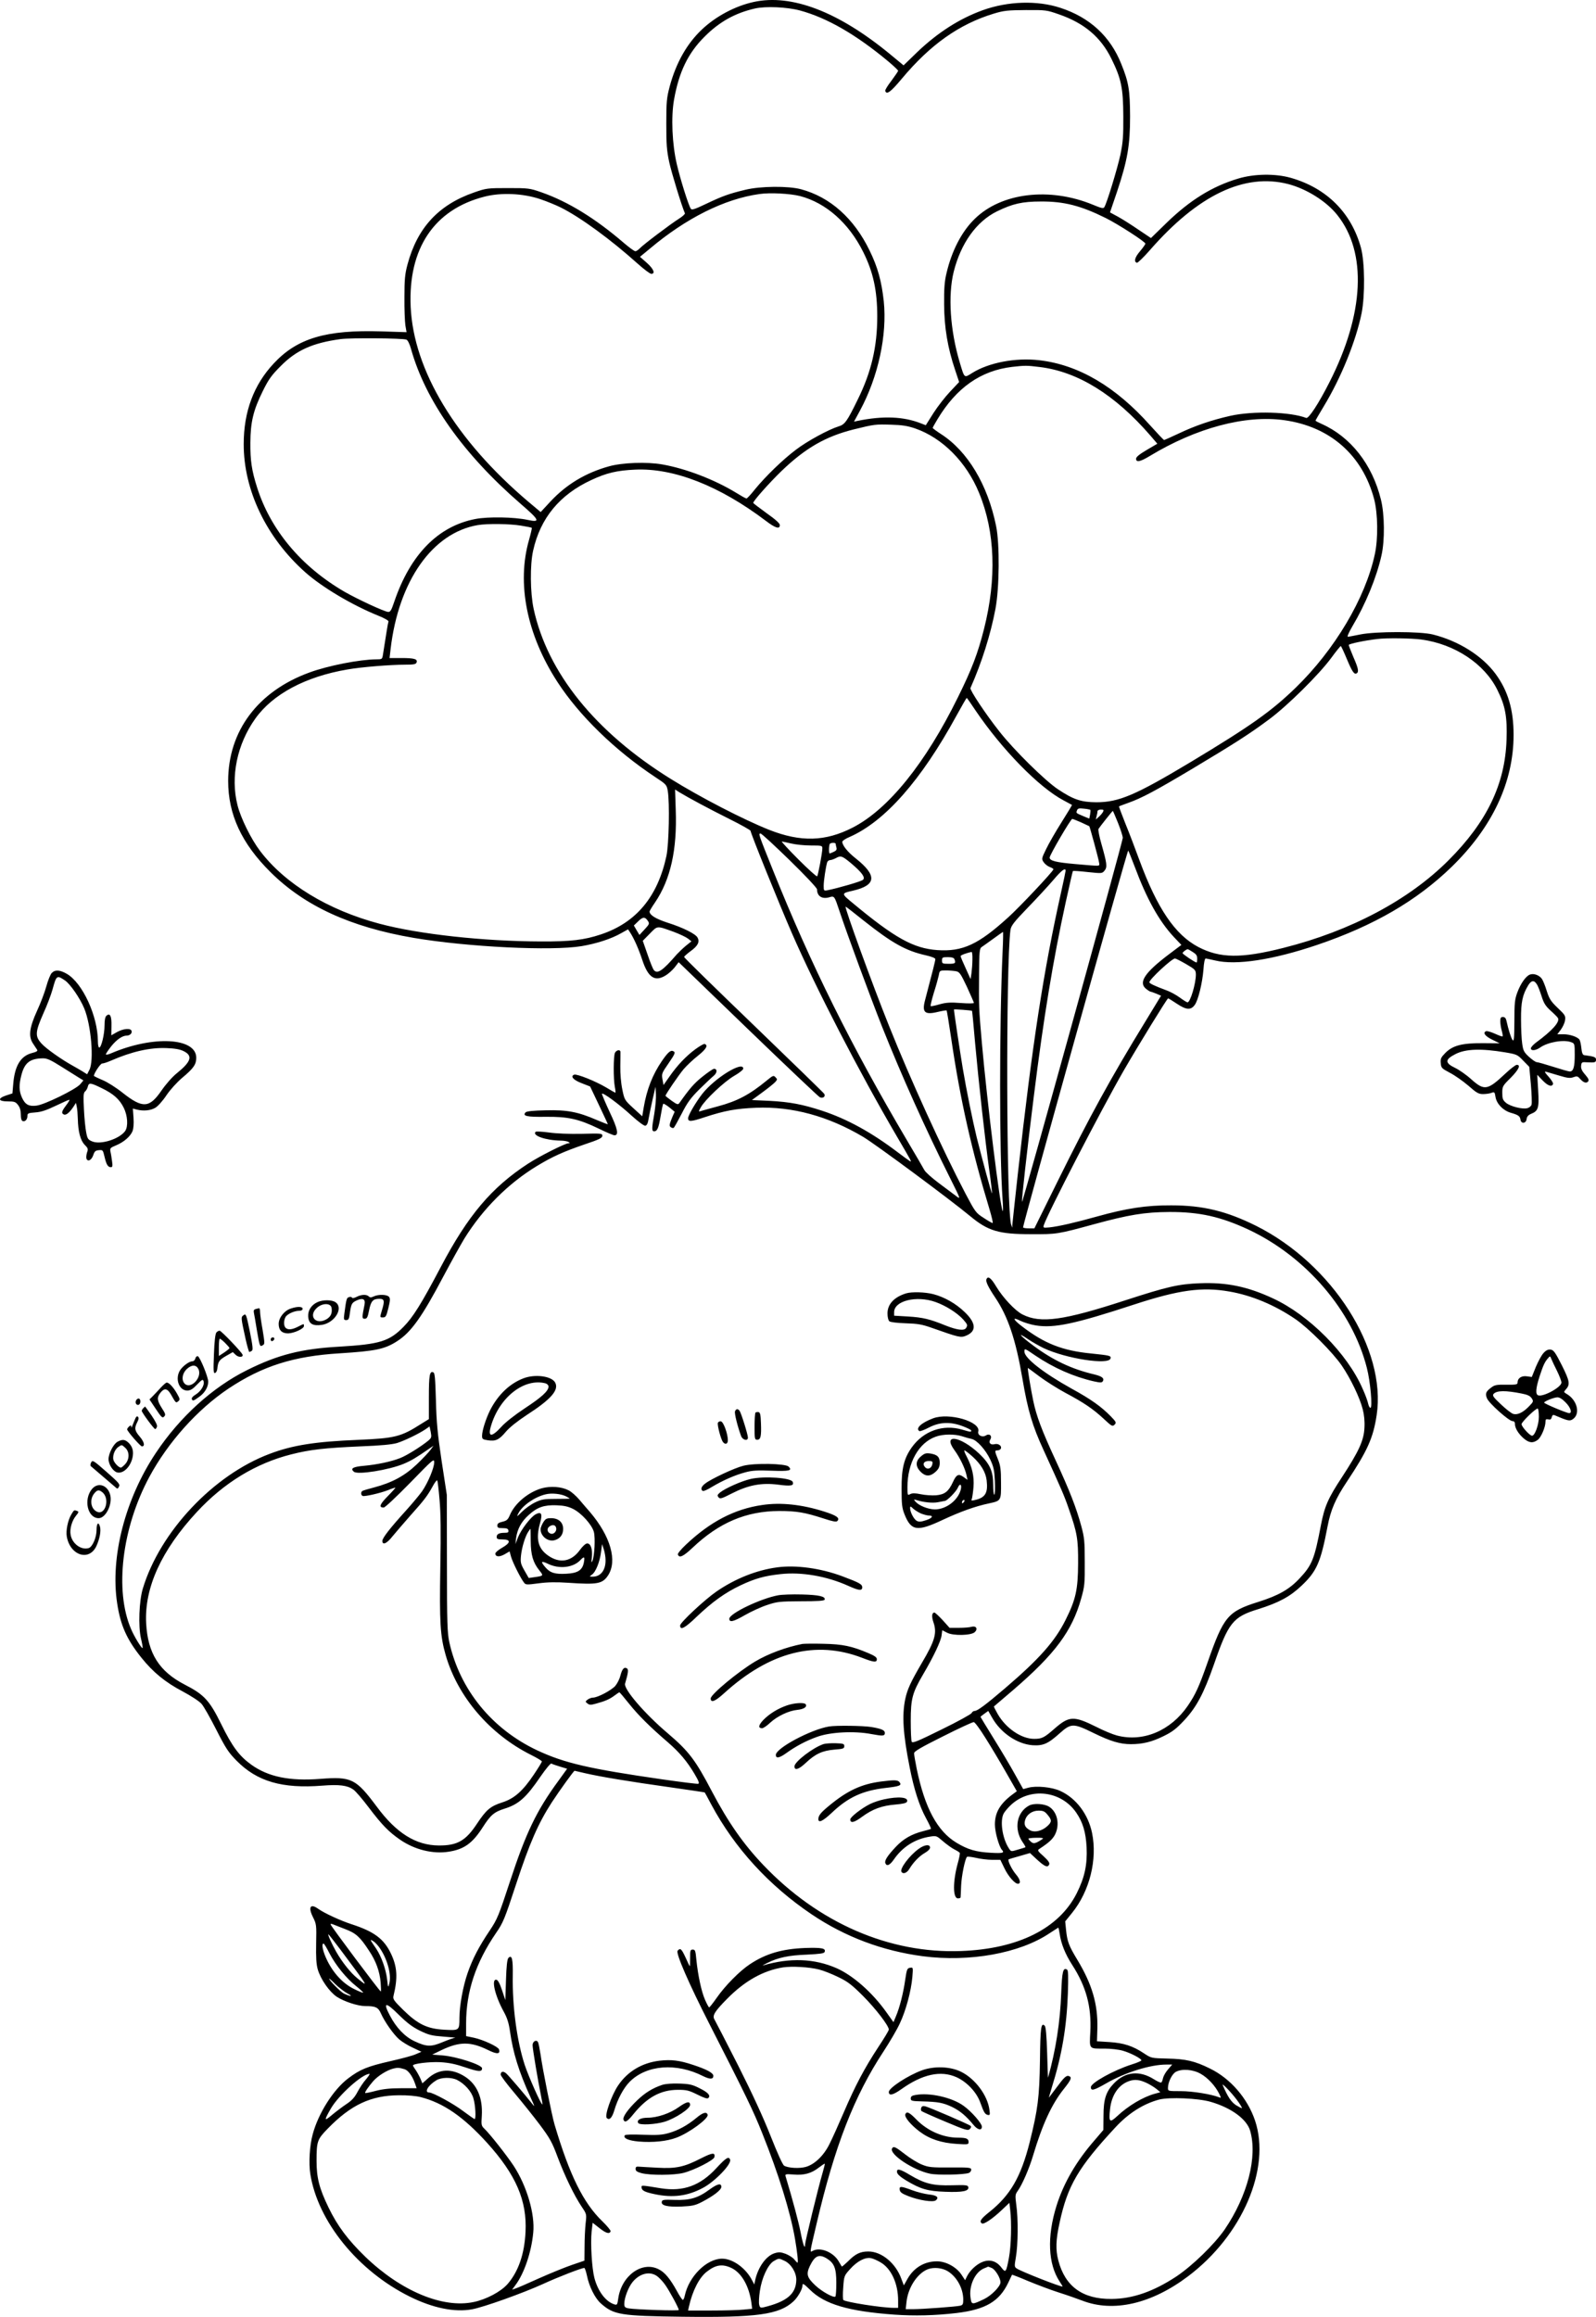 <?xml version="1.0" encoding="UTF-8"?>
<svg xmlns="http://www.w3.org/2000/svg" version="1.0" viewBox="0 0 1200.646 1742.816" preserveAspectRatio="xMidYMid meet">
  <g transform="translate(-410.354,1878.973) scale(0.1,-0.1)" fill="#000000" stroke="none">
    <path d="M9774 18775 c-139 -30 -286 -108 -391 -208 -112 -106 -193 -249 -241 -426 -23 -87 -26 -114 -26 -281 0 -156 3 -201 22 -290 18 -82 93 -327 118 -385 2 -5 -17 -23 -44 -40 -65 -41 -273 -198 -296 -224 -11 -11 -25 -21 -33 -21 -8 0 -46 28 -86 62 -215 185 -420 311 -620 381 -89 31 -98 32 -252 32 -155 0 -163 -1 -255 -33 -268 -93 -427 -266 -501 -542 -19 -71 -23 -112 -23 -245 -1 -88 3 -183 7 -212 l9 -52 -189 6 c-416 13 -633 -51 -810 -241 -150 -160 -226 -362 -226 -606 -1 -347 170 -704 463 -965 127 -113 353 -247 548 -326 48 -19 81 -38 78 -45 -4 -9 -16 -85 -42 -251 -5 -32 -7 -33 -52 -33 -122 -1 -360 -47 -501 -99 -387 -141 -611 -440 -611 -816 0 -252 101 -470 319 -686 257 -255 602 -413 1076 -494 407 -69 1040 -100 1265 -62 112 19 223 55 296 97 l52 29 15 -22 c30 -46 65 -125 92 -207 44 -134 95 -168 177 -117 20 12 50 39 67 60 l30 39 522 -504 c287 -277 530 -507 540 -512 24 -11 45 6 33 26 -5 8 -244 240 -531 517 -288 277 -523 507 -523 512 0 5 23 25 50 45 53 38 69 69 51 101 -14 28 -111 76 -225 112 -89 29 -135 57 -136 84 0 4 18 35 41 68 117 173 167 396 156 697 l-5 153 31 -20 c71 -43 224 -125 376 -201 89 -44 161 -85 161 -90 0 -18 212 -542 311 -770 180 -413 508 -1048 791 -1531 112 -191 113 -193 96 -183 -7 4 -47 33 -88 64 -200 152 -383 252 -570 314 -149 49 -246 67 -397 75 l-133 6 79 58 c44 32 87 67 97 78 16 18 16 21 1 36 -14 15 -19 13 -64 -24 -130 -107 -222 -156 -368 -195 -60 -17 -119 -32 -129 -36 -19 -5 -19 -5 0 29 32 57 174 191 249 235 39 22 70 47 70 55 0 62 -213 -69 -308 -189 -51 -66 -107 -162 -107 -184 0 -28 23 -26 125 8 149 49 236 65 386 71 272 11 543 -63 806 -219 94 -56 653 -470 806 -597 134 -111 214 -135 457 -135 193 -1 199 0 474 75 261 71 380 91 566 92 226 1 387 -35 597 -133 433 -204 780 -610 889 -1039 27 -104 44 -301 27 -301 -6 0 -13 14 -17 31 -3 17 -21 67 -41 111 -115 266 -403 556 -677 682 -189 88 -348 121 -548 113 -161 -6 -246 -26 -560 -128 -466 -152 -638 -176 -774 -107 -56 28 -148 127 -198 210 -39 66 -63 83 -74 54 -6 -17 15 -60 66 -136 97 -144 155 -317 205 -610 41 -241 75 -356 161 -542 134 -293 154 -339 188 -438 63 -180 71 -227 70 -410 -1 -197 -17 -271 -94 -425 -80 -161 -198 -294 -455 -514 -144 -123 -208 -171 -229 -171 -9 0 -19 -7 -23 -16 -3 -8 -104 -64 -225 -123 -184 -91 -221 -106 -226 -92 -4 9 -7 79 -7 156 0 167 12 211 92 348 80 136 134 250 140 295 l5 39 37 -19 c46 -24 182 -21 208 5 25 24 10 49 -24 40 -16 -5 -59 -8 -97 -8 l-69 0 -52 58 c-29 31 -57 57 -62 57 -19 0 -22 -29 -8 -71 29 -82 13 -140 -87 -309 -84 -144 -108 -196 -124 -269 -26 -124 -17 -265 33 -516 32 -163 72 -289 124 -384 22 -40 38 -75 36 -78 -2 -2 -29 -10 -61 -18 -85 -22 -146 -57 -202 -116 -64 -68 -88 -105 -80 -124 10 -27 34 -16 65 29 66 95 160 154 274 171 45 7 48 5 94 -35 27 -23 65 -51 85 -61 20 -10 39 -22 42 -27 2 -4 -4 -39 -15 -77 -38 -138 -38 -265 1 -265 11 0 20 3 20 8 1 4 2 43 4 87 3 74 29 201 44 217 4 4 34 0 67 -7 33 -8 88 -15 122 -15 l62 0 31 -64 c28 -59 78 -116 101 -116 25 0 18 33 -15 71 -31 37 -65 106 -54 113 1 1 38 12 81 24 l79 23 55 -51 c57 -52 79 -61 90 -34 4 12 -9 30 -43 61 -45 40 -48 45 -30 56 70 46 98 72 116 106 39 77 18 172 -45 211 -36 22 -113 27 -148 9 -95 -49 -118 -176 -51 -275 14 -20 24 -38 22 -39 -2 -2 -27 -10 -56 -18 -52 -16 -52 -16 -68 8 -50 76 -69 207 -40 263 8 15 32 43 53 63 144 137 379 110 493 -56 50 -73 72 -147 78 -261 6 -130 -14 -225 -74 -345 -133 -265 -440 -419 -869 -435 -540 -21 -1074 211 -1489 647 -149 156 -265 322 -387 554 -124 237 -174 302 -331 436 -175 148 -334 334 -322 374 24 82 27 107 14 115 -21 13 -36 -4 -49 -54 -6 -25 -23 -59 -38 -77 -28 -33 -133 -89 -169 -89 -11 0 -29 -7 -40 -15 -18 -14 -18 -16 -1 -29 15 -12 26 -12 65 -1 70 19 103 34 139 61 17 13 34 24 36 24 3 0 36 -39 74 -87 70 -87 155 -172 290 -288 87 -75 146 -145 201 -238 32 -54 39 -73 28 -75 -8 -2 -128 13 -268 33 -555 80 -739 123 -944 219 -341 161 -581 457 -660 812 -15 69 -18 142 -18 594 l-1 515 -39 255 c-31 207 -39 293 -43 458 -5 166 -8 205 -20 209 -27 11 -33 -21 -33 -187 l0 -165 -58 -36 c-152 -97 -196 -108 -474 -120 -321 -13 -494 -40 -665 -105 -424 -159 -826 -586 -955 -1014 -28 -93 -35 -283 -14 -374 9 -38 15 -71 12 -73 -6 -6 -63 87 -86 142 -126 291 -69 762 137 1145 141 262 363 509 596 665 256 170 490 244 838 265 268 17 337 31 430 91 105 67 187 182 349 489 57 107 128 235 157 283 139 224 330 415 546 546 117 71 200 108 357 162 111 37 135 49 135 65 0 18 -7 19 -155 15 -94 -2 -191 2 -247 10 -51 7 -96 9 -100 5 -28 -28 75 -64 187 -66 25 0 52 -5 60 -10 13 -9 13 -10 0 -10 -26 -1 -217 -97 -303 -153 -275 -179 -452 -388 -657 -777 -146 -277 -209 -378 -280 -450 -107 -110 -179 -132 -484 -150 -286 -16 -462 -61 -691 -175 -261 -129 -508 -353 -688 -623 -232 -347 -345 -786 -292 -1132 25 -166 72 -272 182 -409 88 -110 179 -185 312 -255 62 -33 125 -74 141 -93 16 -18 66 -106 111 -195 72 -141 91 -170 153 -233 154 -156 343 -211 645 -187 127 10 188 2 232 -29 17 -11 70 -73 118 -137 99 -130 148 -181 235 -241 109 -75 247 -109 365 -90 116 18 179 63 257 185 59 92 85 114 164 139 106 33 163 84 271 243 41 59 75 100 81 96 6 -4 35 -14 65 -23 l53 -16 -65 -90 c-165 -225 -245 -392 -365 -758 -85 -259 -95 -283 -153 -370 -80 -119 -128 -211 -165 -317 -35 -100 -62 -247 -62 -339 0 -95 -1 -95 -114 -89 -129 7 -199 41 -309 149 -71 70 -79 81 -73 106 33 136 28 218 -19 317 -53 111 -126 166 -295 221 -86 28 -203 82 -252 116 -59 43 -78 14 -40 -62 26 -52 27 -59 24 -197 -2 -107 1 -156 12 -196 22 -75 87 -168 143 -206 55 -36 159 -70 213 -70 78 0 99 -9 119 -55 28 -63 94 -157 137 -195 21 -18 67 -47 103 -63 l65 -31 -42 -18 c-23 -11 -110 -34 -194 -53 -171 -39 -227 -62 -315 -129 -111 -84 -225 -263 -267 -421 -23 -83 -31 -217 -18 -298 56 -356 357 -728 747 -922 175 -87 339 -120 470 -96 88 16 386 123 535 191 115 53 289 120 309 120 5 0 13 -26 20 -57 16 -81 61 -172 105 -210 97 -86 147 -94 615 -100 560 -7 727 16 834 116 31 28 67 91 67 116 0 23 8 19 57 -29 110 -109 289 -162 633 -187 154 -11 309 -7 470 12 217 26 321 87 388 227 15 31 28 59 29 61 1 1 55 -19 120 -47 65 -27 170 -67 233 -87 63 -20 142 -48 176 -61 233 -90 519 -25 795 183 408 307 625 811 504 1172 -57 168 -185 316 -339 391 -115 57 -182 72 -321 75 -120 3 -121 3 -175 39 -84 56 -153 78 -259 85 l-95 6 3 100 c4 179 -40 329 -149 510 -66 109 -78 140 -87 231 l-6 61 51 63 c133 164 192 402 151 602 -29 141 -120 262 -239 316 -62 29 -181 41 -242 24 l-37 -10 -62 111 c-34 62 -106 183 -161 271 -54 87 -98 160 -98 161 0 2 13 13 29 24 l29 21 30 -52 c64 -113 187 -197 303 -206 80 -5 116 10 207 92 83 74 102 74 252 0 129 -63 200 -84 281 -84 89 0 158 17 245 60 66 32 96 55 155 118 93 99 148 202 225 422 109 315 143 357 331 415 157 49 242 95 329 178 113 107 143 175 194 442 24 127 60 211 147 341 154 232 197 327 223 499 75 495 -332 1135 -905 1423 -225 112 -401 155 -640 155 -188 1 -337 -22 -559 -84 -164 -46 -291 -75 -359 -82 -45 -4 -47 -3 -41 17 26 83 434 873 603 1166 107 185 325 540 332 540 3 0 33 -18 67 -41 69 -46 104 -49 133 -9 26 34 58 166 66 267 3 50 10 83 17 83 6 -1 38 -7 71 -15 157 -38 434 4 770 118 424 144 746 331 1009 586 307 299 466 638 466 993 0 190 -42 331 -135 458 -101 137 -277 248 -472 297 -95 24 -432 24 -548 0 -44 -9 -85 -17 -92 -17 -7 0 9 35 34 78 99 166 182 367 219 533 26 112 24 310 -4 421 -65 265 -228 472 -446 569 -25 11 -46 22 -46 25 0 2 28 51 62 107 131 216 242 491 285 702 26 134 24 382 -5 490 -72 264 -258 450 -528 527 -116 33 -276 31 -397 -6 -194 -58 -362 -162 -539 -334 l-116 -113 -94 63 c-51 35 -120 79 -153 97 l-61 33 53 156 c79 237 98 349 98 567 -1 197 -10 255 -66 393 -83 209 -238 351 -459 423 -174 57 -394 50 -583 -18 -175 -63 -339 -168 -494 -316 l-102 -99 -104 86 c-387 318 -739 453 -1023 391z m347 -64 c204 -55 424 -182 667 -385 39 -33 72 -64 72 -69 0 -4 -23 -37 -50 -74 -28 -36 -49 -70 -47 -77 10 -31 40 -10 125 92 214 256 431 410 691 489 76 23 104 26 241 27 150 1 158 0 249 -32 191 -66 315 -171 395 -333 75 -152 89 -222 90 -434 1 -152 -3 -197 -22 -290 -23 -105 -102 -365 -121 -394 -7 -11 -22 -8 -84 18 -326 135 -690 92 -891 -106 -98 -95 -173 -241 -212 -408 -15 -61 -19 -117 -18 -235 1 -173 26 -325 83 -494 l30 -90 -67 -71 c-37 -39 -94 -112 -126 -162 l-58 -92 -36 14 c-131 52 -286 58 -476 19 l-28 -6 45 83 c138 256 205 568 179 823 -17 152 -45 255 -107 382 -117 241 -296 401 -515 460 -96 26 -307 24 -420 -4 -125 -30 -173 -48 -293 -105 -90 -43 -110 -49 -117 -37 -18 28 -80 226 -105 335 -35 150 -44 353 -21 484 37 209 105 351 231 476 111 111 229 177 379 211 81 18 239 11 337 -15z m3674 -1306 c138 -36 288 -130 369 -233 225 -282 203 -743 -60 -1259 -81 -160 -156 -274 -174 -267 -120 46 -398 54 -570 16 -142 -32 -265 -74 -389 -133 -57 -27 -107 -49 -110 -49 -4 0 -51 50 -105 110 -260 292 -539 456 -834 490 -178 21 -381 -18 -505 -96 -61 -38 -57 -42 -93 78 -73 244 -90 504 -46 683 54 215 171 379 326 455 117 57 189 74 331 74 174 1 301 -32 488 -125 94 -47 297 -178 297 -192 0 -5 -18 -31 -41 -58 -39 -46 -47 -78 -23 -86 6 -2 50 40 97 94 363 416 712 583 1042 498z m-3673 -90 c195 -51 367 -203 475 -420 75 -150 106 -290 106 -485 0 -227 -44 -418 -147 -626 -81 -166 -97 -188 -145 -202 -74 -23 -235 -110 -321 -176 -97 -73 -227 -199 -308 -298 -30 -38 -58 -68 -63 -68 -5 0 -39 19 -76 42 -163 100 -380 183 -556 214 -117 21 -302 14 -402 -14 -176 -49 -319 -135 -439 -263 l-75 -81 -93 78 c-546 463 -863 988 -885 1465 -20 440 177 734 557 830 125 32 290 24 417 -19 51 -17 121 -46 155 -63 148 -74 374 -239 578 -422 47 -42 93 -77 103 -77 33 0 17 38 -34 83 l-51 45 74 61 c273 230 561 374 823 411 81 12 231 4 307 -15z m-2961 -1080 c10 -4 24 -32 34 -68 109 -391 393 -792 823 -1165 146 -126 154 -144 55 -123 -102 22 -298 25 -392 7 -280 -53 -490 -266 -611 -621 -23 -68 -30 -80 -48 -78 -32 4 -226 94 -326 151 -326 189 -558 466 -659 787 -40 126 -51 200 -50 335 1 155 22 244 94 389 43 87 65 118 133 186 118 120 240 175 452 204 73 10 467 7 495 -4z m4764 -206 c287 -35 566 -208 833 -516 l52 -61 -80 -47 c-56 -33 -80 -53 -80 -66 0 -29 31 -23 102 20 350 212 720 311 1013 270 344 -48 588 -262 676 -594 28 -108 31 -296 5 -415 -71 -331 -303 -720 -597 -1005 -182 -176 -334 -284 -784 -555 -420 -252 -544 -305 -715 -305 -114 1 -171 20 -288 98 -95 63 -330 294 -439 433 -104 131 -225 314 -219 328 85 191 152 404 188 595 30 157 33 489 5 624 -63 311 -214 563 -415 692 -34 22 -62 43 -62 46 0 3 16 32 36 65 143 238 326 366 562 394 98 11 109 11 207 -1z m-937 -462 c205 -71 386 -253 481 -485 121 -293 133 -644 37 -1024 -46 -182 -91 -301 -196 -513 -244 -496 -523 -842 -791 -980 -206 -106 -392 -111 -630 -17 -193 77 -517 244 -740 383 -567 352 -927 799 -1031 1279 -26 121 -28 331 -4 437 54 245 200 422 438 532 113 53 193 72 328 78 291 14 636 -121 986 -386 71 -54 104 -64 104 -31 0 13 -32 42 -100 90 -55 40 -100 74 -100 77 0 15 122 152 213 240 180 173 332 260 544 313 155 38 161 39 283 35 80 -2 122 -9 178 -28z m-2966 -731 c43 -7 80 -14 82 -17 2 -2 -7 -42 -20 -88 -95 -328 -18 -715 213 -1071 164 -253 432 -514 735 -715 84 -55 87 -59 95 -104 15 -89 9 -399 -10 -490 -66 -307 -228 -502 -493 -590 -125 -42 -229 -54 -449 -53 -432 1 -918 54 -1215 133 -389 103 -713 301 -900 548 -67 88 -146 247 -170 345 -54 213 -3 458 134 650 132 185 377 316 694 370 101 18 322 36 435 36 62 0 79 3 84 16 10 26 -16 34 -113 34 l-90 0 8 68 c60 512 315 874 656 932 73 12 239 10 324 -4z m6775 -857 c251 -34 475 -183 571 -379 60 -120 75 -203 69 -375 -11 -334 -148 -618 -436 -906 -298 -299 -737 -532 -1241 -659 -319 -81 -479 -79 -643 7 -174 92 -308 290 -442 653 -31 85 -79 211 -107 279 -27 68 -48 124 -46 125 2 2 32 13 68 26 102 36 205 91 485 258 319 191 427 260 575 370 137 101 378 339 470 465 35 48 67 87 70 87 3 0 23 -43 45 -96 41 -98 56 -120 75 -109 17 11 12 38 -25 122 -19 45 -35 86 -35 91 0 9 120 34 215 45 69 9 259 6 332 -4z m-3357 -530 c199 -295 480 -583 665 -680 33 -18 61 -33 63 -34 1 -1 -34 -60 -79 -131 -45 -71 -97 -162 -116 -202 -34 -70 -35 -73 -18 -98 9 -14 30 -30 46 -36 17 -6 29 -14 27 -18 -8 -22 -255 -284 -338 -359 -226 -206 -345 -261 -535 -248 -180 13 -319 90 -638 355 -86 71 -86 72 3 92 177 41 183 114 22 242 -60 47 -102 98 -102 126 0 7 25 24 57 37 264 117 536 425 800 908 41 75 77 137 79 137 2 0 31 -41 64 -91z m866 -751 c2 -3 1 -19 -2 -36 l-6 -30 -46 19 c-56 24 -54 22 -46 44 6 14 15 16 51 12 24 -2 46 -7 49 -9z m95 -16 c-5 -9 -19 -26 -32 -37 l-22 -20 6 25 c4 14 7 31 7 38 0 6 11 12 25 12 21 0 24 -3 16 -18z m113 -82 c20 -50 36 -100 36 -113 0 -27 -754 -2750 -758 -2738 -4 12 38 390 89 796 73 587 145 1025 240 1459 28 127 52 233 54 234 2 2 52 -1 112 -8 106 -11 108 -11 126 11 22 27 18 54 -24 202 -16 55 -25 105 -22 111 11 18 105 136 108 136 2 0 19 -41 39 -90z m-278 4 c33 -15 60 -28 62 -29 4 -3 71 -249 74 -275 3 -28 21 -27 -177 -10 -150 13 -195 25 -195 49 0 20 159 291 170 291 4 0 34 -12 66 -26z m-2192 -285 c117 -114 206 -209 206 -219 0 -51 37 -75 91 -60 40 12 39 13 80 -110 58 -174 227 -632 317 -860 149 -374 329 -775 517 -1150 75 -150 76 -153 44 -129 -19 14 -78 58 -131 98 -54 40 -104 85 -111 100 -7 14 -67 116 -132 226 -419 710 -722 1320 -1007 2030 -110 274 -110 275 -93 275 8 0 106 -91 219 -201z m11 126 c33 -8 99 -15 148 -15 84 0 87 -1 87 -22 0 -32 -32 -201 -39 -210 -4 -4 -67 53 -141 127 -74 74 -130 135 -125 135 6 -1 37 -7 70 -15z m335 -2 c0 -5 3 -17 6 -29 4 -15 -1 -23 -21 -32 -14 -7 -28 -12 -30 -12 -8 0 -6 66 2 73 9 9 43 9 43 0z m2250 -173 c89 -239 181 -406 293 -527 l58 -61 -93 -70 c-183 -138 -233 -213 -172 -261 15 -12 30 -21 34 -21 4 0 23 -7 43 -15 l35 -15 -118 -194 c-261 -426 -420 -716 -663 -1208 l-172 -348 -42 0 c-24 0 -43 3 -43 8 -1 22 785 2840 791 2834 3 -4 25 -59 49 -122z m-2136 28 c83 -70 111 -108 92 -126 -11 -12 -188 -63 -268 -79 -27 -5 -28 -3 -28 34 0 37 15 137 26 176 3 9 13 17 22 17 9 0 28 7 42 14 39 22 47 19 114 -36z m1616 -58 c0 -5 -15 -78 -34 -162 -132 -592 -215 -1127 -326 -2123 -22 -198 -40 -369 -41 -380 l0 -20 -8 20 c-37 91 -41 1957 -6 2219 5 33 24 58 133 171 70 72 156 166 192 208 59 70 90 93 90 67z m-1518 -376 c212 -168 315 -226 466 -260 44 -10 72 -21 72 -29 0 -11 -20 -91 -77 -307 -25 -93 -4 -114 95 -90 34 8 64 13 67 11 2 -3 18 -99 35 -215 67 -456 154 -840 289 -1286 16 -54 26 -98 22 -98 -5 0 -35 17 -68 39 -58 37 -63 44 -136 182 -176 336 -416 863 -575 1261 -128 318 -338 898 -327 898 3 0 65 -48 137 -106z m-1625 -1 c14 -20 12 -25 -24 -64 l-39 -42 -21 35 -21 36 32 31 c35 35 52 36 73 4z m196 -83 c45 -17 93 -40 107 -51 l25 -20 -40 -32 c-22 -18 -53 -48 -70 -66 -107 -124 -146 -150 -173 -118 -6 7 -28 60 -47 117 l-36 103 53 54 c60 61 50 60 181 13z m2473 -147 c-25 -551 -25 -1517 0 -1868 4 -49 4 -88 1 -85 -18 17 -118 822 -157 1265 -23 262 -23 274 -21 525 1 157 4 186 18 195 8 6 48 33 87 62 39 29 73 52 75 53 2 0 1 -66 -3 -147z m1430 -4 c26 -16 34 -27 34 -50 0 -16 -2 -29 -5 -29 -12 0 -105 63 -105 70 0 8 28 29 39 30 2 0 19 -9 37 -21z m-1657 -56 c0 -32 -4 -78 -7 -103 l-7 -45 -37 82 c-21 45 -38 86 -38 91 0 7 49 25 83 31 4 0 7 -25 6 -56z m-135 1 c11 -30 6 -34 -44 -34 -47 0 -50 2 -50 25 0 23 4 25 44 25 31 0 46 -5 50 -16z m1742 -36 c69 -40 73 -45 74 -78 0 -69 -42 -210 -63 -210 -5 0 -31 16 -58 36 -27 20 -73 45 -102 55 -83 31 -127 51 -127 60 0 22 169 179 193 179 6 0 43 -19 83 -42z m-1730 -54 c26 -5 35 -19 82 -118 28 -62 52 -116 52 -120 0 -5 -44 -5 -98 -1 -79 6 -111 4 -161 -10 -34 -10 -64 -16 -66 -13 -3 3 8 48 24 101 17 53 33 112 37 131 6 35 7 36 54 36 26 0 60 -3 76 -6z m120 -298 c1 0 12 -109 23 -241 27 -298 74 -721 106 -953 14 -97 23 -177 21 -179 -3 -3 -73 254 -115 422 -30 123 -77 354 -105 520 -21 127 -66 425 -66 441 0 4 131 -6 136 -10z m1935 -2111 c169 -29 343 -102 498 -208 98 -67 281 -250 349 -350 65 -95 135 -240 157 -327 11 -42 16 -92 13 -140 -4 -95 -42 -177 -168 -370 -106 -161 -132 -220 -160 -366 -48 -251 -66 -297 -159 -396 -78 -84 -160 -130 -312 -178 -229 -72 -260 -109 -381 -455 -65 -185 -91 -241 -148 -325 -129 -189 -336 -276 -533 -225 -31 8 -102 37 -156 65 -169 84 -204 83 -313 -12 -80 -70 -96 -78 -155 -78 -96 0 -213 80 -274 187 -17 30 -30 55 -28 57 2 2 67 57 144 123 315 271 444 444 512 689 26 91 28 113 27 274 0 156 -3 185 -26 270 -37 137 -88 268 -193 495 -105 227 -145 334 -169 450 -19 92 -44 245 -40 245 1 0 41 -29 87 -64 47 -35 134 -90 193 -122 141 -75 209 -121 290 -196 61 -57 66 -60 82 -45 15 16 13 20 -28 63 -73 74 -148 128 -296 209 -210 117 -354 229 -354 278 0 26 1 26 81 -29 139 -94 289 -160 442 -195 50 -11 60 -10 67 1 13 22 -6 37 -63 51 -171 40 -312 107 -460 217 -104 77 -128 109 -36 46 30 -20 81 -49 114 -65 170 -80 493 -129 503 -77 4 20 -3 22 -148 37 -213 21 -349 74 -517 203 -70 53 -77 75 -14 43 27 -13 79 -29 116 -35 138 -22 292 10 740 157 336 110 512 134 716 98z m-6027 -1123 c-54 -44 -161 -111 -210 -130 -68 -27 -174 -49 -271 -58 -83 -7 -107 -20 -77 -45 29 -24 262 13 375 60 57 24 94 46 199 119 l25 17 -22 -30 c-12 -17 -58 -66 -103 -109 -92 -88 -187 -139 -323 -175 -43 -11 -82 -23 -87 -26 -14 -9 -12 -33 3 -38 16 -5 131 21 190 44 26 11 51 19 55 19 3 0 -22 -29 -57 -64 -61 -62 -70 -86 -31 -86 10 0 93 78 199 186 175 180 181 185 181 153 -1 -42 -46 -150 -90 -215 -19 -27 -73 -92 -120 -144 -124 -137 -180 -209 -180 -231 0 -35 34 -20 76 34 23 28 84 99 135 157 105 117 129 149 169 222 15 28 30 46 33 42 3 -5 11 -70 17 -144 9 -97 11 -240 6 -511 -7 -411 -1 -515 40 -658 90 -313 331 -596 643 -752 44 -22 81 -44 81 -49 0 -5 -27 -49 -60 -98 -83 -124 -147 -181 -238 -210 -90 -29 -120 -55 -190 -160 -85 -129 -148 -165 -288 -164 -172 1 -319 93 -466 292 -158 211 -189 227 -425 209 -230 -18 -391 15 -518 106 -91 65 -144 136 -227 305 -88 179 -129 223 -273 297 -194 100 -280 236 -292 463 -14 267 115 549 382 837 204 220 444 366 710 433 142 36 249 48 520 60 155 6 236 14 275 25 57 18 163 69 215 104 l30 21 9 -42 c7 -39 6 -44 -20 -66z m4191 -2232 c40 -63 110 -180 155 -259 l83 -145 -34 -25 c-93 -70 -131 -136 -131 -225 0 -57 31 -166 53 -191 22 -23 5 -27 -83 -22 -112 6 -173 24 -258 75 -145 87 -239 262 -300 556 -11 54 -20 107 -20 117 0 15 48 43 218 128 119 60 223 108 231 107 8 0 47 -53 86 -116z m-3003 -270 c109 -25 324 -61 638 -105 140 -20 255 -37 255 -38 1 -1 24 -42 50 -92 177 -329 434 -609 756 -826 251 -169 532 -274 834 -314 353 -46 729 22 953 172 36 23 66 43 67 43 2 0 6 -20 10 -45 11 -76 42 -154 95 -236 105 -163 145 -313 136 -500 -7 -137 -13 -129 108 -129 46 0 107 -7 137 -16 57 -16 139 -59 139 -72 0 -5 -33 -19 -72 -31 -138 -44 -308 -139 -308 -171 0 -30 22 -25 116 29 142 82 332 141 451 141 l45 0 -31 -36 c-18 -20 -34 -49 -38 -65 -3 -16 -9 -32 -14 -34 -4 -3 -29 8 -54 24 -109 69 -217 58 -302 -31 -59 -61 -78 -119 -78 -242 l-1 -108 -64 -75 c-140 -160 -235 -324 -289 -497 -72 -232 -63 -436 24 -568 14 -21 24 -38 22 -38 -23 0 -307 112 -343 135 -20 13 -20 16 -8 87 16 90 18 290 3 392 -9 71 -9 78 11 106 34 47 86 168 115 265 70 234 140 387 232 502 55 69 62 87 39 96 -20 8 -37 -8 -96 -88 -29 -38 -54 -72 -55 -73 -2 -2 8 32 21 75 76 243 112 455 121 709 4 127 3 173 -6 178 -30 19 -38 -14 -44 -176 -8 -218 -41 -430 -99 -636 -1 -4 -4 79 -7 185 -4 134 -10 196 -18 205 -28 27 -33 -12 -36 -262 -4 -276 -16 -368 -77 -613 -66 -262 -146 -401 -305 -527 -63 -50 -77 -72 -54 -85 14 -9 82 37 150 102 l56 53 6 -52 c12 -96 7 -274 -9 -359 -21 -113 -25 -118 -57 -76 -37 49 -86 64 -141 43 -45 -17 -95 -63 -118 -109 l-14 -29 -27 41 c-38 58 -117 101 -185 101 -93 0 -173 -47 -221 -131 l-28 -50 -19 50 c-42 117 -149 206 -249 205 -60 0 -97 -18 -153 -75 -24 -23 -44 -40 -46 -38 -1 2 -13 21 -25 42 -41 67 -137 106 -193 76 -24 -13 -25 -25 29 206 136 582 282 958 504 1295 45 69 100 162 121 208 46 96 86 246 95 350 6 73 6 74 -17 70 -22 -3 -25 -11 -37 -92 -14 -99 -42 -209 -70 -274 l-18 -43 -55 77 c-105 147 -249 274 -373 329 -167 73 -351 80 -552 21 -11 -4 3 5 30 18 81 41 162 58 298 63 100 5 130 9 134 20 11 28 -21 34 -147 30 -173 -7 -294 -42 -415 -122 -76 -50 -186 -161 -250 -253 -27 -39 -53 -71 -56 -72 -4 0 -18 26 -32 58 -27 62 -53 183 -65 302 -6 66 -9 75 -27 75 -18 0 -20 -7 -20 -63 0 -34 -1 -62 -2 -62 -2 0 -16 29 -32 65 -31 67 -40 75 -60 51 -15 -18 85 -248 237 -546 276 -541 333 -658 400 -827 123 -307 211 -590 246 -793 17 -100 26 -180 19 -180 -3 0 -14 11 -24 24 -11 14 -40 32 -64 42 -38 14 -52 15 -84 5 -63 -19 -124 -103 -146 -201 l-7 -34 -16 30 c-47 93 -146 164 -226 164 -116 0 -250 -133 -281 -278 -3 -17 -10 -32 -15 -32 -4 0 -25 30 -45 68 -51 92 -90 139 -136 162 -126 65 -282 -49 -305 -223 -6 -43 -9 -47 -28 -41 -65 20 -124 97 -151 199 -19 74 -30 257 -21 348 l8 67 51 -40 c49 -39 76 -47 84 -24 2 6 -26 40 -62 75 -143 138 -246 345 -360 729 -20 68 -90 416 -105 526 -7 44 -15 87 -20 94 -12 20 -40 4 -40 -24 0 -28 42 -276 63 -378 8 -38 13 -68 10 -68 -10 0 -104 212 -132 297 -59 180 -94 441 -90 671 2 126 -6 161 -33 134 -9 -9 -15 -63 -18 -165 l-5 -152 -25 75 c-17 51 -31 76 -42 78 -41 8 -11 -120 55 -240 26 -47 38 -85 47 -148 23 -161 65 -299 154 -495 35 -77 35 -79 9 -45 -59 74 -172 206 -191 223 -22 20 -42 16 -42 -9 0 -8 46 -70 103 -137 57 -68 143 -175 191 -239 77 -103 93 -132 135 -245 54 -143 125 -290 181 -373 37 -55 37 -55 29 -125 -4 -38 -8 -117 -8 -175 l-1 -105 -94 -32 c-52 -18 -163 -63 -248 -101 -84 -38 -164 -73 -178 -77 l-24 -8 25 34 c65 86 120 246 134 395 14 139 -48 350 -147 502 -53 80 -179 240 -221 280 -22 21 -24 28 -19 96 8 135 -35 236 -126 295 -100 64 -196 60 -277 -11 l-44 -39 -15 36 c-9 20 -25 49 -36 65 -11 15 -20 30 -20 33 0 14 124 29 205 25 68 -4 115 -14 192 -40 97 -33 123 -34 123 -6 0 26 -189 88 -299 97 l-76 6 70 34 c137 65 218 65 351 0 66 -33 94 -31 81 6 -9 21 -119 72 -189 87 l-58 12 0 96 c0 239 72 456 226 681 53 77 64 104 150 366 102 311 167 458 269 616 59 90 165 237 171 237 1 0 40 -9 86 -20z m3472 -311 c33 -39 33 -54 -1 -85 -39 -36 -93 -50 -128 -33 -37 19 -49 40 -41 73 11 45 52 76 102 76 35 0 47 -5 68 -31z m-36 -181 c-53 -36 -69 -40 -89 -22 -10 9 -19 20 -19 23 0 3 27 7 61 7 37 1 55 -2 47 -8z m-5248 -679 c81 -31 111 -57 180 -163 52 -77 80 -156 87 -238 3 -38 4 -68 1 -68 -8 0 -378 495 -378 505 0 4 8 4 18 0 9 -4 51 -20 92 -36z m-38 -151 c218 -292 218 -291 130 -219 -51 41 -116 123 -160 201 -33 58 -65 130 -58 130 2 0 42 -51 88 -112z m290 20 c62 -82 99 -209 80 -279 -8 -33 -9 -32 -16 30 -9 78 -43 173 -82 232 -49 72 -49 72 -27 60 11 -5 31 -25 45 -43z m-370 -51 c47 -90 128 -190 202 -248 30 -24 53 -45 51 -48 -3 -2 -34 10 -69 28 -80 39 -152 115 -200 212 -33 66 -47 129 -28 129 4 0 24 -33 44 -73z m3683 -122 c33 -8 98 -34 145 -57 71 -34 102 -58 186 -142 94 -94 194 -224 194 -253 0 -7 -36 -67 -80 -133 -103 -157 -172 -287 -259 -490 -39 -91 -87 -198 -107 -237 -43 -88 -112 -154 -179 -173 -47 -13 -130 -9 -162 9 -11 5 -50 92 -102 223 -56 142 -138 320 -246 534 -90 177 -169 330 -176 342 -19 30 0 61 96 158 131 133 270 211 419 235 67 10 196 3 271 -16z m-3546 -181 c46 -24 19 -23 -30 1 -24 13 -109 98 -109 111 0 3 21 -15 46 -41 26 -25 67 -57 93 -71z m543 -279 c68 -33 89 -38 180 -45 57 -4 95 -8 85 -9 -10 0 -52 -15 -93 -32 -88 -37 -121 -36 -211 6 -72 33 -138 101 -186 193 -55 103 -33 106 66 7 62 -61 101 -91 159 -120z m-115 -290 c27 -8 58 -50 77 -103 l14 -40 -116 0 c-85 0 -138 -6 -192 -20 -41 -11 -77 -18 -79 -16 -5 5 23 46 60 89 36 41 106 84 152 95 32 8 43 7 84 -5z m5990 -35 c53 -30 108 -89 138 -149 16 -33 16 -34 -1 -27 -58 23 -200 46 -286 46 -98 0 -98 0 -98 25 0 42 31 105 59 120 46 25 129 19 188 -15z m-6280 -41 c-20 -22 -48 -65 -64 -95 -21 -40 -42 -64 -83 -91 -30 -20 -79 -57 -109 -82 -60 -51 -61 -43 -8 49 59 101 236 260 290 260 5 0 -7 -18 -26 -41z m686 -5 c56 -29 107 -85 122 -138 15 -49 21 -156 9 -156 -3 0 -42 27 -86 60 -72 55 -228 140 -256 140 -39 0 -9 53 53 91 37 24 114 25 158 3z m5192 -25 c22 -11 53 -30 69 -43 l29 -24 -44 -12 c-86 -24 -197 -89 -281 -168 -57 -53 -64 -45 -54 51 11 106 63 184 142 212 44 16 81 12 139 -16z m672 -123 c24 -32 42 -61 39 -63 -2 -3 -22 8 -45 22 -36 24 -62 64 -99 150 -10 22 64 -54 105 -109z m-6138 19 c171 -44 321 -148 499 -344 217 -240 301 -434 289 -670 -8 -167 -54 -299 -136 -393 -51 -57 -158 -114 -253 -134 -233 -50 -548 82 -816 340 -131 127 -210 232 -277 371 -70 144 -90 224 -90 350 0 148 5 162 84 243 175 180 326 250 535 251 65 1 131 -5 165 -14z m5941 -35 c156 -45 272 -130 298 -217 57 -196 -19 -490 -191 -743 -78 -113 -244 -274 -364 -354 -173 -114 -329 -168 -488 -169 -217 -2 -349 94 -400 290 -21 81 -19 154 10 285 60 278 140 414 420 716 99 107 212 178 330 209 77 19 291 10 385 -17z m-2919 -537 c-30 -101 -131 -515 -131 -537 0 -43 -17 4 -34 94 -15 76 -57 235 -113 421 -4 15 3 16 59 12 79 -7 135 8 190 51 24 18 44 32 46 30 2 -1 -6 -33 -17 -71z m33 -642 c56 -35 71 -74 71 -183 0 -53 -3 -99 -7 -103 -12 -12 -101 37 -150 83 -64 60 -71 85 -42 147 38 78 69 92 128 56z m406 -30 c79 -47 130 -159 130 -286 l0 -55 -32 0 c-89 0 -363 43 -380 59 -4 3 -5 46 -1 94 6 87 7 89 52 139 53 59 112 90 156 82 17 -3 50 -18 75 -33z m-725 13 c50 -23 90 -89 89 -144 -2 -106 -72 -164 -246 -206 -23 -5 -28 -2 -33 19 -4 14 -2 60 5 104 14 98 60 197 103 224 39 23 40 23 82 3z m-397 -55 c75 -37 131 -136 148 -260 l6 -46 -62 -6 c-35 -4 -143 -7 -242 -7 l-178 0 6 28 c27 121 78 221 136 265 67 52 117 59 186 26z m1956 1 c26 -10 66 -75 66 -108 0 -30 -67 -99 -123 -126 -92 -44 -95 -43 -102 9 -14 89 32 192 99 221 17 7 32 13 33 14 1 0 13 -4 27 -10z m-328 -26 c67 -43 113 -128 114 -210 0 -36 -3 -43 -24 -48 -30 -7 -282 -26 -355 -26 l-54 0 6 54 c11 107 80 214 159 246 46 18 112 11 154 -16z m-2193 -33 c16 -10 45 -40 64 -67 33 -46 103 -176 103 -190 0 -8 -325 3 -377 12 -28 5 -33 11 -33 34 0 46 31 126 63 165 52 63 126 82 180 46z M9065 3289 c-132 -16 -241 -81 -312 -187 -49 -73 -103 -226 -85 -244 20 -20 40 1 57 58 25 85 70 169 116 215 127 127 351 144 552 42 51 -25 77 -25 77 2 0 22 -50 49 -154 83 -102 34 -163 41 -251 31z M11040 3217 c-107 -39 -250 -133 -250 -163 0 -31 31 -24 93 20 160 114 297 144 416 91 79 -36 152 -113 180 -193 27 -75 35 -86 56 -91 16 -3 17 2 12 38 -14 110 -108 235 -214 287 -81 40 -201 44 -293 11z M9085 3107 c-72 -24 -128 -59 -186 -114 -71 -68 -113 -127 -105 -148 10 -26 30 -14 77 45 101 124 204 180 333 180 64 0 82 -4 146 -36 50 -25 75 -33 82 -26 19 19 0 41 -64 73 -55 28 -75 33 -153 36 -56 2 -105 -2 -130 -10z M10990 3031 c-26 -4 -35 -11 -35 -26 0 -18 7 -20 85 -22 121 -3 158 -10 226 -42 61 -30 106 -68 161 -135 31 -38 63 -45 63 -13 0 25 -80 116 -138 157 -87 63 -256 101 -362 81z M9210 2940 c-65 -47 -162 -80 -235 -80 -53 0 -84 -18 -70 -40 11 -17 129 -11 199 10 80 25 191 98 191 126 0 31 -26 26 -85 -16z M11034 2935 c-4 -9 -3 -20 2 -25 5 -4 85 -40 178 -79 152 -64 171 -70 185 -56 10 9 12 18 6 24 -12 11 -306 138 -341 147 -17 4 -26 1 -30 -11z M9344 2860 c-67 -56 -138 -95 -209 -115 -48 -14 -85 -17 -192 -13 -81 3 -136 2 -139 -4 -14 -22 26 -40 105 -47 106 -9 212 2 283 29 95 35 245 145 235 173 -8 24 -35 17 -83 -23z M10914 2886 c-8 -21 41 -80 109 -131 73 -55 163 -85 280 -92 83 -5 87 -5 87 15 0 25 -18 32 -79 32 -112 0 -228 50 -311 134 -55 57 -76 67 -86 42z M10815 2630 c-26 -42 156 -164 285 -191 56 -12 259 -8 293 6 9 4 17 15 17 24 0 16 -15 18 -157 17 -143 -1 -163 1 -215 22 -32 13 -89 48 -127 78 -71 55 -85 62 -96 44z M9378 2555 c-126 -65 -188 -79 -328 -71 -63 3 -126 7 -140 8 -19 2 -25 -2 -25 -17 0 -15 11 -23 45 -32 66 -17 245 -16 315 2 82 21 229 96 233 119 7 36 -15 34 -100 -9z M9492 2480 c-121 -131 -248 -177 -415 -151 -153 25 -147 24 -147 8 0 -24 22 -36 99 -52 137 -29 248 -14 362 47 91 48 218 180 205 213 -10 27 -30 15 -104 -65z M10852 2449 c2 -14 26 -35 67 -60 110 -66 162 -81 296 -86 130 -5 179 5 173 35 -3 15 -16 17 -123 14 -141 -4 -204 11 -315 77 -78 47 -103 52 -98 20z M9441 2320 c-86 -64 -149 -82 -261 -78 -84 3 -95 1 -98 -14 -6 -29 43 -40 148 -36 82 4 103 8 155 35 88 46 145 90 145 113 0 30 -28 24 -89 -20z M10872 2318 c2 -18 17 -29 63 -47 81 -32 189 -49 209 -32 26 22 7 38 -54 44 -32 4 -88 18 -125 32 -84 31 -97 32 -93 3z M4492 11470 c-10 -11 -28 -56 -40 -100 -12 -44 -43 -126 -69 -182 -59 -129 -67 -195 -31 -248 13 -19 27 -41 31 -47 6 -9 -6 -16 -38 -24 -86 -22 -131 -96 -142 -234 l-6 -70 -46 -15 c-67 -22 -62 -45 10 -45 50 0 60 -3 78 -27 14 -18 21 -40 21 -71 0 -29 5 -47 14 -50 18 -7 36 12 36 39 0 19 6 22 59 26 44 3 83 16 156 51 54 26 99 46 101 44 2 -2 -9 -21 -26 -43 -33 -44 -37 -59 -15 -68 17 -6 43 16 72 60 l18 28 6 -29 c4 -17 7 -58 8 -92 2 -96 20 -163 52 -195 25 -25 27 -32 17 -58 -5 -17 -7 -37 -4 -46 10 -26 38 -11 51 26 9 29 17 36 42 38 30 3 31 1 43 -50 14 -59 25 -78 48 -78 12 0 14 9 8 48 -3 26 -9 58 -12 72 -4 22 0 27 42 44 58 24 107 66 124 106 8 20 11 56 8 101 l-5 70 31 -8 c49 -12 103 -7 138 14 18 10 56 52 83 93 29 43 79 98 120 133 84 70 105 100 105 150 0 152 -326 169 -642 33 -21 -9 -38 -12 -38 -7 0 5 18 32 40 60 41 51 84 81 118 81 23 0 42 19 35 36 -8 22 -63 16 -110 -10 l-42 -24 1 69 c2 76 -10 101 -37 79 -10 -9 -15 -31 -15 -74 0 -66 -24 -166 -40 -166 -6 0 -10 21 -10 48 -1 189 -115 437 -233 506 -53 31 -90 33 -115 6z m100 -55 c40 -27 113 -133 145 -210 52 -125 75 -395 39 -463 l-17 -33 -32 20 c-18 11 -50 30 -72 42 -86 47 -204 130 -239 169 -50 55 -48 86 13 225 28 61 59 143 70 183 29 106 32 108 93 67z m891 -531 c73 -35 60 -79 -49 -167 -34 -27 -83 -83 -116 -131 -91 -132 -141 -135 -291 -17 -47 38 -115 81 -151 96 -36 15 -66 30 -66 32 0 19 49 93 62 93 9 0 38 9 65 21 158 69 295 100 418 95 61 -2 102 -9 128 -22z m-919 -117 c56 -35 116 -73 134 -84 l33 -20 -24 -29 c-32 -38 -270 -155 -330 -161 -57 -7 -84 8 -108 60 -23 51 -24 95 -4 172 24 91 64 122 159 124 32 1 59 -11 140 -62z m302 -161 c90 -43 136 -84 168 -148 30 -60 35 -141 11 -176 -43 -60 -184 -105 -248 -78 -31 13 -36 20 -45 68 -6 29 -14 107 -17 174 -5 99 -4 122 8 133 8 6 18 23 21 36 8 32 18 32 102 -9z M15613 11459 c-30 -11 -70 -67 -95 -135 -19 -51 -22 -80 -22 -217 -1 -131 -3 -154 -14 -140 -12 17 -31 78 -46 146 -4 18 -13 27 -26 27 -16 0 -20 -7 -20 -32 0 -18 5 -50 11 -71 6 -22 9 -41 6 -43 -2 -3 -28 7 -57 20 -29 13 -59 22 -67 19 -27 -11 -7 -38 47 -64 l55 -27 -125 1 c-157 1 -227 -17 -283 -73 -33 -34 -38 -44 -35 -77 3 -36 7 -40 69 -73 37 -19 99 -63 139 -97 61 -54 77 -63 110 -63 21 0 50 4 63 9 23 9 25 7 31 -31 9 -52 57 -102 116 -119 56 -16 68 -25 72 -52 5 -33 42 -29 46 5 2 18 12 30 33 39 55 22 62 44 54 176 l-7 118 41 -43 c40 -41 70 -51 78 -25 2 6 -13 31 -34 54 -29 32 -33 41 -18 37 11 -3 55 -16 98 -29 63 -19 83 -21 107 -12 25 9 32 8 47 -9 28 -32 49 -39 63 -24 9 12 4 22 -22 53 -25 28 -32 46 -30 66 3 27 6 29 45 26 61 -3 67 -1 67 21 0 18 -14 23 -90 33 -10 2 -17 18 -20 52 -3 28 -9 56 -14 64 -14 21 -72 41 -121 41 l-46 0 26 34 c14 19 29 50 32 70 5 34 2 40 -55 94 -51 49 -63 67 -82 126 -11 37 -28 79 -36 91 -19 29 -62 45 -91 34z m51 -72 c9 -12 24 -52 36 -89 17 -54 29 -74 68 -110 27 -24 51 -48 55 -55 18 -29 -41 -95 -165 -186 -21 -16 -38 -35 -38 -43 0 -21 37 -17 71 7 57 40 177 61 233 39 25 -9 26 -12 26 -95 0 -91 -10 -125 -37 -125 -9 0 -65 16 -124 35 -60 19 -116 35 -124 35 -9 0 -35 18 -59 40 -38 35 -44 47 -51 98 -5 31 -9 113 -9 182 -1 131 11 187 54 258 23 38 44 41 64 9z m-238 -513 c88 -15 93 -17 136 -62 l46 -47 12 -132 c6 -73 9 -141 5 -153 -3 -11 -18 -23 -32 -26 -37 -10 -130 14 -161 41 -23 20 -27 31 -27 74 0 48 2 53 63 113 61 62 78 98 46 98 -9 0 -48 -30 -86 -66 -134 -126 -158 -130 -255 -44 -37 34 -92 72 -121 86 -80 38 -80 64 1 105 76 39 193 43 373 13z M9334 10897 c-70 -52 -134 -119 -194 -205 l-45 -64 -8 44 c-7 41 -4 47 43 115 54 79 58 88 35 97 -18 7 -40 -14 -82 -75 -70 -102 -114 -214 -137 -350 l-11 -66 -67 61 c-65 60 -67 62 -83 141 -10 47 -16 119 -15 175 1 52 1 101 1 108 -2 19 -29 14 -41 -7 -12 -23 -13 -197 -1 -258 5 -24 6 -43 4 -43 -2 0 -34 18 -70 40 -79 47 -219 103 -240 96 -31 -12 -7 -40 56 -64 l64 -25 67 -141 c37 -78 67 -142 66 -143 -1 -1 -38 13 -83 32 -140 61 -223 77 -383 73 -94 -2 -143 -7 -152 -15 -27 -28 8 -36 149 -34 169 2 250 -16 401 -89 57 -28 110 -50 118 -50 34 0 25 47 -36 175 -33 71 -59 133 -58 137 5 14 133 -81 226 -167 49 -44 91 -75 100 -73 12 2 20 19 25 53 5 28 18 93 30 145 l22 95 3 -55 c2 -30 -4 -96 -12 -146 -20 -112 -20 -134 -2 -134 24 0 34 23 49 113 8 48 17 91 20 94 3 3 24 -10 46 -27 l40 -33 -16 -36 c-24 -57 -27 -72 -12 -81 7 -5 17 -7 21 -4 4 3 31 51 60 107 42 83 67 117 132 182 45 44 93 90 108 102 28 23 29 53 3 53 -8 0 -47 -27 -87 -59 -63 -50 -98 -91 -174 -199 -10 -13 -17 -11 -58 18 -25 18 -46 35 -46 37 0 11 98 154 136 200 24 28 74 75 110 103 61 49 77 78 48 87 -6 2 -37 -16 -70 -40z M10920 9061 c-90 -28 -140 -81 -140 -151 0 -28 6 -52 14 -59 8 -7 60 -13 122 -15 92 -3 123 -8 199 -35 204 -72 216 -75 257 -58 79 33 75 95 -11 177 -66 64 -152 113 -236 135 -62 16 -162 19 -205 6z m221 -65 c77 -27 165 -83 209 -132 33 -38 34 -42 21 -64 -15 -22 -68 -15 -156 20 -118 48 -169 60 -282 67 l-103 6 0 27 c0 85 168 127 311 76z M6785 9034 c-16 -8 -31 -11 -33 -6 -2 6 -11 8 -22 5 -19 -5 -21 -12 -36 -125 -6 -44 -4 -48 14 -48 17 0 22 8 27 48 10 74 15 82 50 99 47 22 69 12 61 -30 -20 -98 -20 -107 1 -107 17 0 23 11 33 63 14 70 29 87 77 87 39 0 42 -15 18 -92 -14 -48 -14 -48 9 -48 21 0 26 8 41 70 14 56 15 73 5 85 -15 18 -79 20 -115 3 -19 -9 -28 -9 -37 0 -17 17 -57 15 -93 -4z M6494 8996 c-48 -21 -75 -63 -72 -110 4 -54 34 -72 103 -62 97 15 165 127 103 170 -27 19 -92 20 -134 2z m104 -45 c6 -39 -6 -65 -37 -84 -83 -49 -143 26 -70 88 42 35 102 33 107 -4z M6292 8947 c-49 -15 -92 -69 -92 -116 0 -47 24 -71 71 -71 44 1 119 35 119 55 0 19 2 19 -45 -5 -45 -23 -76 -25 -93 -8 -15 15 -15 53 -1 80 12 23 66 48 104 48 16 0 25 6 25 15 0 17 -38 19 -88 2z M6027 8943 c-14 -4 -17 -11 -13 -31 3 -15 13 -70 21 -122 22 -129 23 -132 44 -120 17 9 17 13 0 117 -11 59 -19 120 -19 136 0 15 -3 26 -7 26 -5 -1 -16 -3 -26 -6z M5936 8897 c-21 -16 -21 -14 15 -179 12 -54 25 -98 28 -98 3 0 12 4 19 9 10 6 7 35 -15 145 -27 130 -29 136 -47 123z M5731 8766 c-8 -9 -15 -72 -18 -162 -5 -124 -4 -146 8 -142 8 2 15 15 17 29 6 58 14 68 64 98 l53 30 22 -21 c21 -20 58 -19 51 2 -7 20 -160 180 -172 180 -8 0 -19 -6 -25 -14z m66 -78 c18 -18 33 -35 33 -39 0 -3 -18 -18 -40 -33 l-40 -26 0 65 c0 36 3 65 7 65 4 0 22 -14 40 -32z M6140 8714 c0 -9 5 -14 12 -12 18 6 21 28 4 28 -9 0 -16 -7 -16 -16z M15716 8613 c-15 -15 -40 -62 -58 -104 l-31 -77 -37 5 c-40 6 -70 -14 -70 -46 0 -16 -10 -18 -84 -17 -71 1 -89 -2 -112 -20 -43 -31 -49 -47 -34 -83 15 -37 165 -171 192 -171 11 0 18 -7 18 -20 0 -32 25 -74 65 -109 41 -36 72 -39 108 -11 25 20 57 95 57 136 0 17 4 21 21 17 15 -4 22 0 26 16 4 16 10 20 22 15 101 -43 113 -45 136 -30 61 40 33 148 -50 193 -18 11 -18 13 -3 30 35 38 31 63 -29 183 -50 99 -62 115 -85 118 -18 2 -34 -5 -52 -25z m101 -136 c18 -37 33 -76 33 -87 0 -35 -138 -110 -175 -96 -22 8 -18 53 10 141 28 86 40 111 64 138 15 18 16 18 25 -5 5 -13 24 -53 43 -91z m-264 -170 c42 -8 62 -18 73 -35 15 -23 14 -26 -21 -62 -44 -45 -85 -65 -117 -56 -13 3 -54 35 -92 71 -57 53 -67 67 -57 79 23 27 90 28 214 3z m328 -66 c38 -38 52 -81 27 -81 -18 0 -188 71 -188 79 0 10 72 39 99 40 15 1 38 -13 62 -38z m-201 -109 c0 -60 -30 -142 -51 -142 -17 0 -79 68 -79 87 0 17 111 124 122 117 5 -3 8 -31 8 -62z M5573 8571 c-3 -12 -13 -21 -22 -21 -24 0 -70 -34 -92 -66 -41 -63 -10 -154 53 -154 24 0 42 11 74 45 38 39 44 42 49 25 9 -28 -19 -75 -59 -100 -22 -13 -33 -26 -29 -35 6 -16 12 -14 61 22 38 29 62 71 62 110 -1 37 -62 185 -78 191 -8 2 -16 -5 -19 -17z m23 -79 c32 -65 -62 -160 -106 -107 -23 28 -14 77 20 108 37 33 69 32 86 -1z M8039 8421 c-103 -40 -190 -124 -249 -240 -32 -65 -60 -153 -60 -192 0 -24 5 -27 43 -33 59 -9 85 3 136 64 28 33 86 79 157 126 183 118 244 188 214 244 -26 49 -153 66 -241 31z m169 -37 c12 -4 22 -14 22 -24 0 -33 -51 -80 -179 -164 -74 -49 -147 -106 -177 -140 -73 -80 -102 -77 -77 7 64 218 251 363 411 321z M5314 8353 c-19 -21 -46 -50 -60 -64 l-26 -26 48 -72 c42 -63 49 -70 62 -57 13 13 11 21 -17 64 -36 57 -39 80 -10 116 28 36 51 33 77 -11 39 -69 39 -68 56 -54 15 12 14 18 -10 60 -27 47 -59 81 -76 81 -6 0 -25 -17 -44 -37z M5126 8253 c-8 -19 8 -38 23 -29 16 10 13 46 -3 46 -8 0 -17 -8 -20 -17z M5182 8198 c-7 -7 -12 -16 -12 -21 0 -12 92 -137 101 -137 4 0 10 8 13 17 5 11 -10 40 -40 85 -26 37 -48 68 -49 68 0 0 -6 -5 -13 -12z M9633 8174 c-6 -15 20 -117 46 -187 12 -30 51 -39 51 -11 0 23 -51 186 -63 202 -13 17 -26 15 -34 -4z M9787 8164 c-4 -4 -7 -52 -7 -106 0 -91 1 -98 20 -98 26 0 32 26 28 125 -2 63 -6 80 -18 83 -9 1 -19 0 -23 -4z M5117 8109 c-8 -19 -17 -41 -20 -49 -4 -11 -6 -12 -6 -1 -1 11 -4 11 -16 1 -8 -7 -15 -17 -15 -22 0 -14 100 -128 111 -128 25 0 18 33 -15 72 -40 46 -43 65 -20 110 11 21 13 33 5 41 -7 7 -15 0 -24 -24z M11123 8121 c-88 -33 -135 -76 -103 -96 5 -3 38 9 72 27 81 42 162 45 256 9 34 -13 62 -27 62 -32 0 -12 -3 -12 -68 7 -144 42 -290 -9 -379 -133 -59 -83 -78 -160 -77 -313 0 -115 3 -143 22 -191 50 -126 96 -132 287 -42 133 62 244 102 348 124 92 20 92 19 91 156 0 97 -4 128 -22 173 -27 67 -27 70 -3 70 10 0 21 6 24 14 8 20 -19 39 -45 33 -32 -9 -50 9 -35 34 17 27 -5 49 -33 31 -28 -17 -64 2 -57 30 20 74 -220 144 -340 99z m218 -135 c24 -8 56 -17 72 -20 40 -9 105 -81 140 -155 25 -53 31 -80 35 -161 2 -53 1 -100 -4 -103 -5 -3 -9 32 -9 76 0 101 -26 157 -106 233 -142 133 -278 152 -185 25 40 -54 81 -139 91 -190 l7 -33 -29 21 c-38 28 -55 20 -81 -38 -33 -71 -61 -93 -127 -99 -31 -2 -82 1 -114 8 -44 9 -63 9 -80 1 -20 -11 -21 -10 -21 53 0 182 85 334 213 379 54 20 142 21 198 3z m78 -152 c64 -58 100 -118 107 -180 11 -95 -10 -130 -90 -148 -25 -6 -28 -5 -21 11 3 10 9 50 12 88 6 79 -10 149 -51 228 -14 26 -22 47 -17 47 5 0 32 -21 60 -46z m-89 -254 c-23 -79 -112 -145 -195 -144 -52 1 -120 29 -146 60 -12 15 -12 16 6 11 56 -18 124 -25 165 -17 25 5 48 9 52 10 17 1 87 72 98 101 16 37 32 20 20 -21z m22 -92 c-7 -7 -12 -8 -12 -2 0 14 12 26 19 19 2 -3 -1 -11 -7 -17z m-320 -83 c21 -8 46 -15 57 -15 40 0 30 -19 -18 -35 -39 -13 -55 -14 -71 -5 -22 12 -50 66 -50 96 0 15 3 15 23 -4 12 -11 39 -28 59 -37z M11032 7835 c-42 -35 -43 -75 -3 -116 37 -37 72 -37 112 -1 23 21 31 36 32 65 1 46 -16 64 -69 73 -34 5 -45 2 -72 -21z m86 -56 c-5 -33 -34 -47 -54 -27 -24 24 -11 48 26 48 26 0 31 -3 28 -21z M9504 8087 c-6 -16 23 -125 38 -144 18 -23 38 -15 37 15 -1 49 -33 137 -52 140 -9 2 -20 -3 -23 -11z M4988 7945 c-31 -17 -68 -89 -68 -131 0 -40 34 -92 65 -100 45 -11 99 40 115 110 10 47 2 81 -27 111 -29 28 -47 30 -85 10z m59 -47 c32 -30 31 -86 -2 -122 -13 -14 -28 -26 -32 -26 -14 1 -39 24 -52 48 -16 29 1 85 32 107 27 19 26 19 54 -7z M4789 7789 c-6 -12 -7 -24 -2 -28 18 -15 159 -136 180 -154 21 -19 21 -19 32 1 9 17 -3 30 -94 110 -99 87 -105 91 -116 71z M9695 7764 c-65 -16 -243 -99 -287 -134 -29 -22 -36 -44 -18 -55 6 -4 37 10 69 30 82 49 175 90 252 110 50 14 92 16 197 12 136 -5 158 1 128 31 -23 23 -256 28 -341 6z M9751 7665 c-70 -16 -191 -70 -231 -102 -20 -17 -22 -23 -11 -36 11 -14 22 -11 100 29 124 63 222 82 349 66 97 -13 120 -8 109 21 -12 31 -216 45 -316 22z M4796 7590 c-66 -79 -34 -220 50 -220 51 0 102 98 88 169 -16 78 -91 106 -138 51z m76 -24 c62 -47 24 -181 -42 -146 -44 23 -53 90 -19 134 23 29 36 32 61 12z M8180 7595 c-102 -29 -202 -112 -240 -200 -15 -36 -24 -44 -57 -52 -28 -6 -38 -14 -38 -28 0 -17 7 -20 40 -20 30 0 41 -4 43 -17 3 -14 -3 -18 -26 -18 -43 0 -62 -9 -62 -31 0 -16 8 -19 45 -19 63 0 61 -26 -5 -63 -28 -16 -50 -35 -50 -43 0 -25 30 -28 69 -6 l38 22 12 -43 c13 -43 70 -157 96 -191 13 -18 20 -18 111 -6 68 9 132 10 222 4 220 -15 257 -8 299 54 73 110 20 296 -136 479 -20 23 -56 64 -80 93 -24 28 -60 60 -81 70 -53 27 -133 33 -200 15z m182 -61 c16 -8 28 -16 28 -17 0 -1 -46 -2 -102 -2 -90 0 -110 -3 -158 -26 -30 -14 -75 -46 -99 -70 -40 -40 -43 -41 -28 -13 30 59 122 123 204 143 46 12 118 4 155 -15z m52 -94 c64 -32 142 -119 157 -173 12 -46 5 -181 -11 -219 -8 -17 -9 -11 -4 27 6 61 -8 105 -35 105 -11 0 -33 -19 -54 -48 -64 -89 -151 -105 -239 -44 -77 53 -95 125 -62 244 20 71 11 90 -33 67 -37 -20 -109 -114 -133 -174 l-19 -50 5 45 c9 68 40 125 95 174 65 59 115 76 209 73 56 -2 87 -9 124 -27z m-318 -242 c1 -105 17 -161 65 -221 33 -41 32 -41 -38 -51 l-42 -6 -32 56 c-29 51 -31 61 -26 114 7 63 31 141 54 177 9 13 16 23 17 23 1 0 2 -42 2 -92z m563 -141 c2 -77 -36 -127 -96 -127 -27 0 -27 0 -7 15 29 19 60 97 69 170 l8 60 13 -40 c7 -22 13 -57 13 -78z m-163 -20 c-11 -58 -46 -81 -132 -85 -86 -5 -123 7 -159 50 -36 42 -31 49 18 26 86 -43 193 -31 247 27 29 30 34 26 26 -18z M8190 7338 c-11 -18 -20 -41 -20 -50 0 -53 54 -97 105 -84 41 11 65 41 65 85 0 50 -35 81 -91 81 -34 0 -42 -5 -59 -32z m98 -44 c4 -25 -22 -49 -43 -40 -25 9 -30 37 -9 53 25 18 48 13 52 -13z M9838 7469 c-209 -30 -392 -126 -574 -298 -36 -34 -64 -67 -61 -74 10 -30 41 -15 110 50 200 190 404 276 652 277 132 0 194 -11 333 -56 67 -22 96 -28 104 -20 23 23 -4 42 -99 72 -167 53 -326 70 -465 49z M4640 7398 c-26 -43 -42 -122 -34 -167 26 -144 171 -188 224 -68 24 54 34 110 26 142 -11 41 -26 28 -26 -22 0 -59 -31 -129 -59 -138 -56 -17 -124 32 -136 99 -9 43 10 108 40 144 21 26 23 31 9 36 -23 9 -23 9 -44 -26z M9950 7000 c-156 -21 -316 -85 -457 -182 -87 -60 -273 -233 -273 -255 0 -39 35 -21 125 66 119 113 214 181 330 236 108 51 180 71 299 84 158 18 350 -15 513 -89 78 -35 103 -38 103 -10 0 23 -22 35 -150 83 -164 61 -348 86 -490 67z M9958 6790 c-132 -24 -368 -137 -368 -177 0 -29 31 -22 116 27 49 28 125 63 169 77 74 25 93 27 254 28 125 0 175 3 178 12 8 24 -42 36 -171 39 -72 2 -152 -1 -178 -6z M10140 6424 c-123 -24 -258 -74 -355 -132 -128 -76 -335 -248 -335 -278 0 -36 33 -23 103 41 342 310 688 398 1035 265 90 -35 112 -37 112 -11 0 14 -17 26 -62 45 -127 54 -195 68 -338 71 -74 2 -146 1 -160 -1z M10025 5962 c-70 -24 -133 -63 -179 -110 -37 -39 -41 -62 -9 -62 9 0 36 18 60 41 54 50 141 91 205 97 48 5 75 22 63 42 -10 15 -84 11 -140 -8z M10340 5803 c-137 -23 -400 -163 -400 -214 0 -28 26 -24 79 14 69 50 147 92 231 122 98 36 280 46 409 21 87 -16 101 -15 101 9 0 20 -25 31 -101 44 -62 10 -265 13 -319 4z M10300 5671 c-78 -25 -220 -133 -220 -168 0 -33 32 -24 84 25 73 69 125 93 216 101 66 5 75 8 75 26 0 18 -7 20 -65 22 -36 1 -76 -2 -90 -6z M10731 5389 c-145 -19 -250 -67 -383 -176 -70 -57 -88 -79 -88 -107 0 -31 34 -15 100 47 124 118 233 168 407 188 106 12 123 19 103 44 -13 16 -39 17 -139 4z M10754 5255 c-34 -7 -81 -23 -105 -35 -64 -32 -149 -98 -149 -116 0 -31 30 -24 89 20 79 58 150 84 252 92 57 5 82 11 86 22 13 33 -63 41 -173 17z M11014 4882 c-70 -51 -143 -149 -129 -172 12 -20 41 -9 59 21 30 50 75 97 117 121 23 13 39 29 39 40 0 27 -41 23 -86 -10z"></path>
  </g>
</svg>
